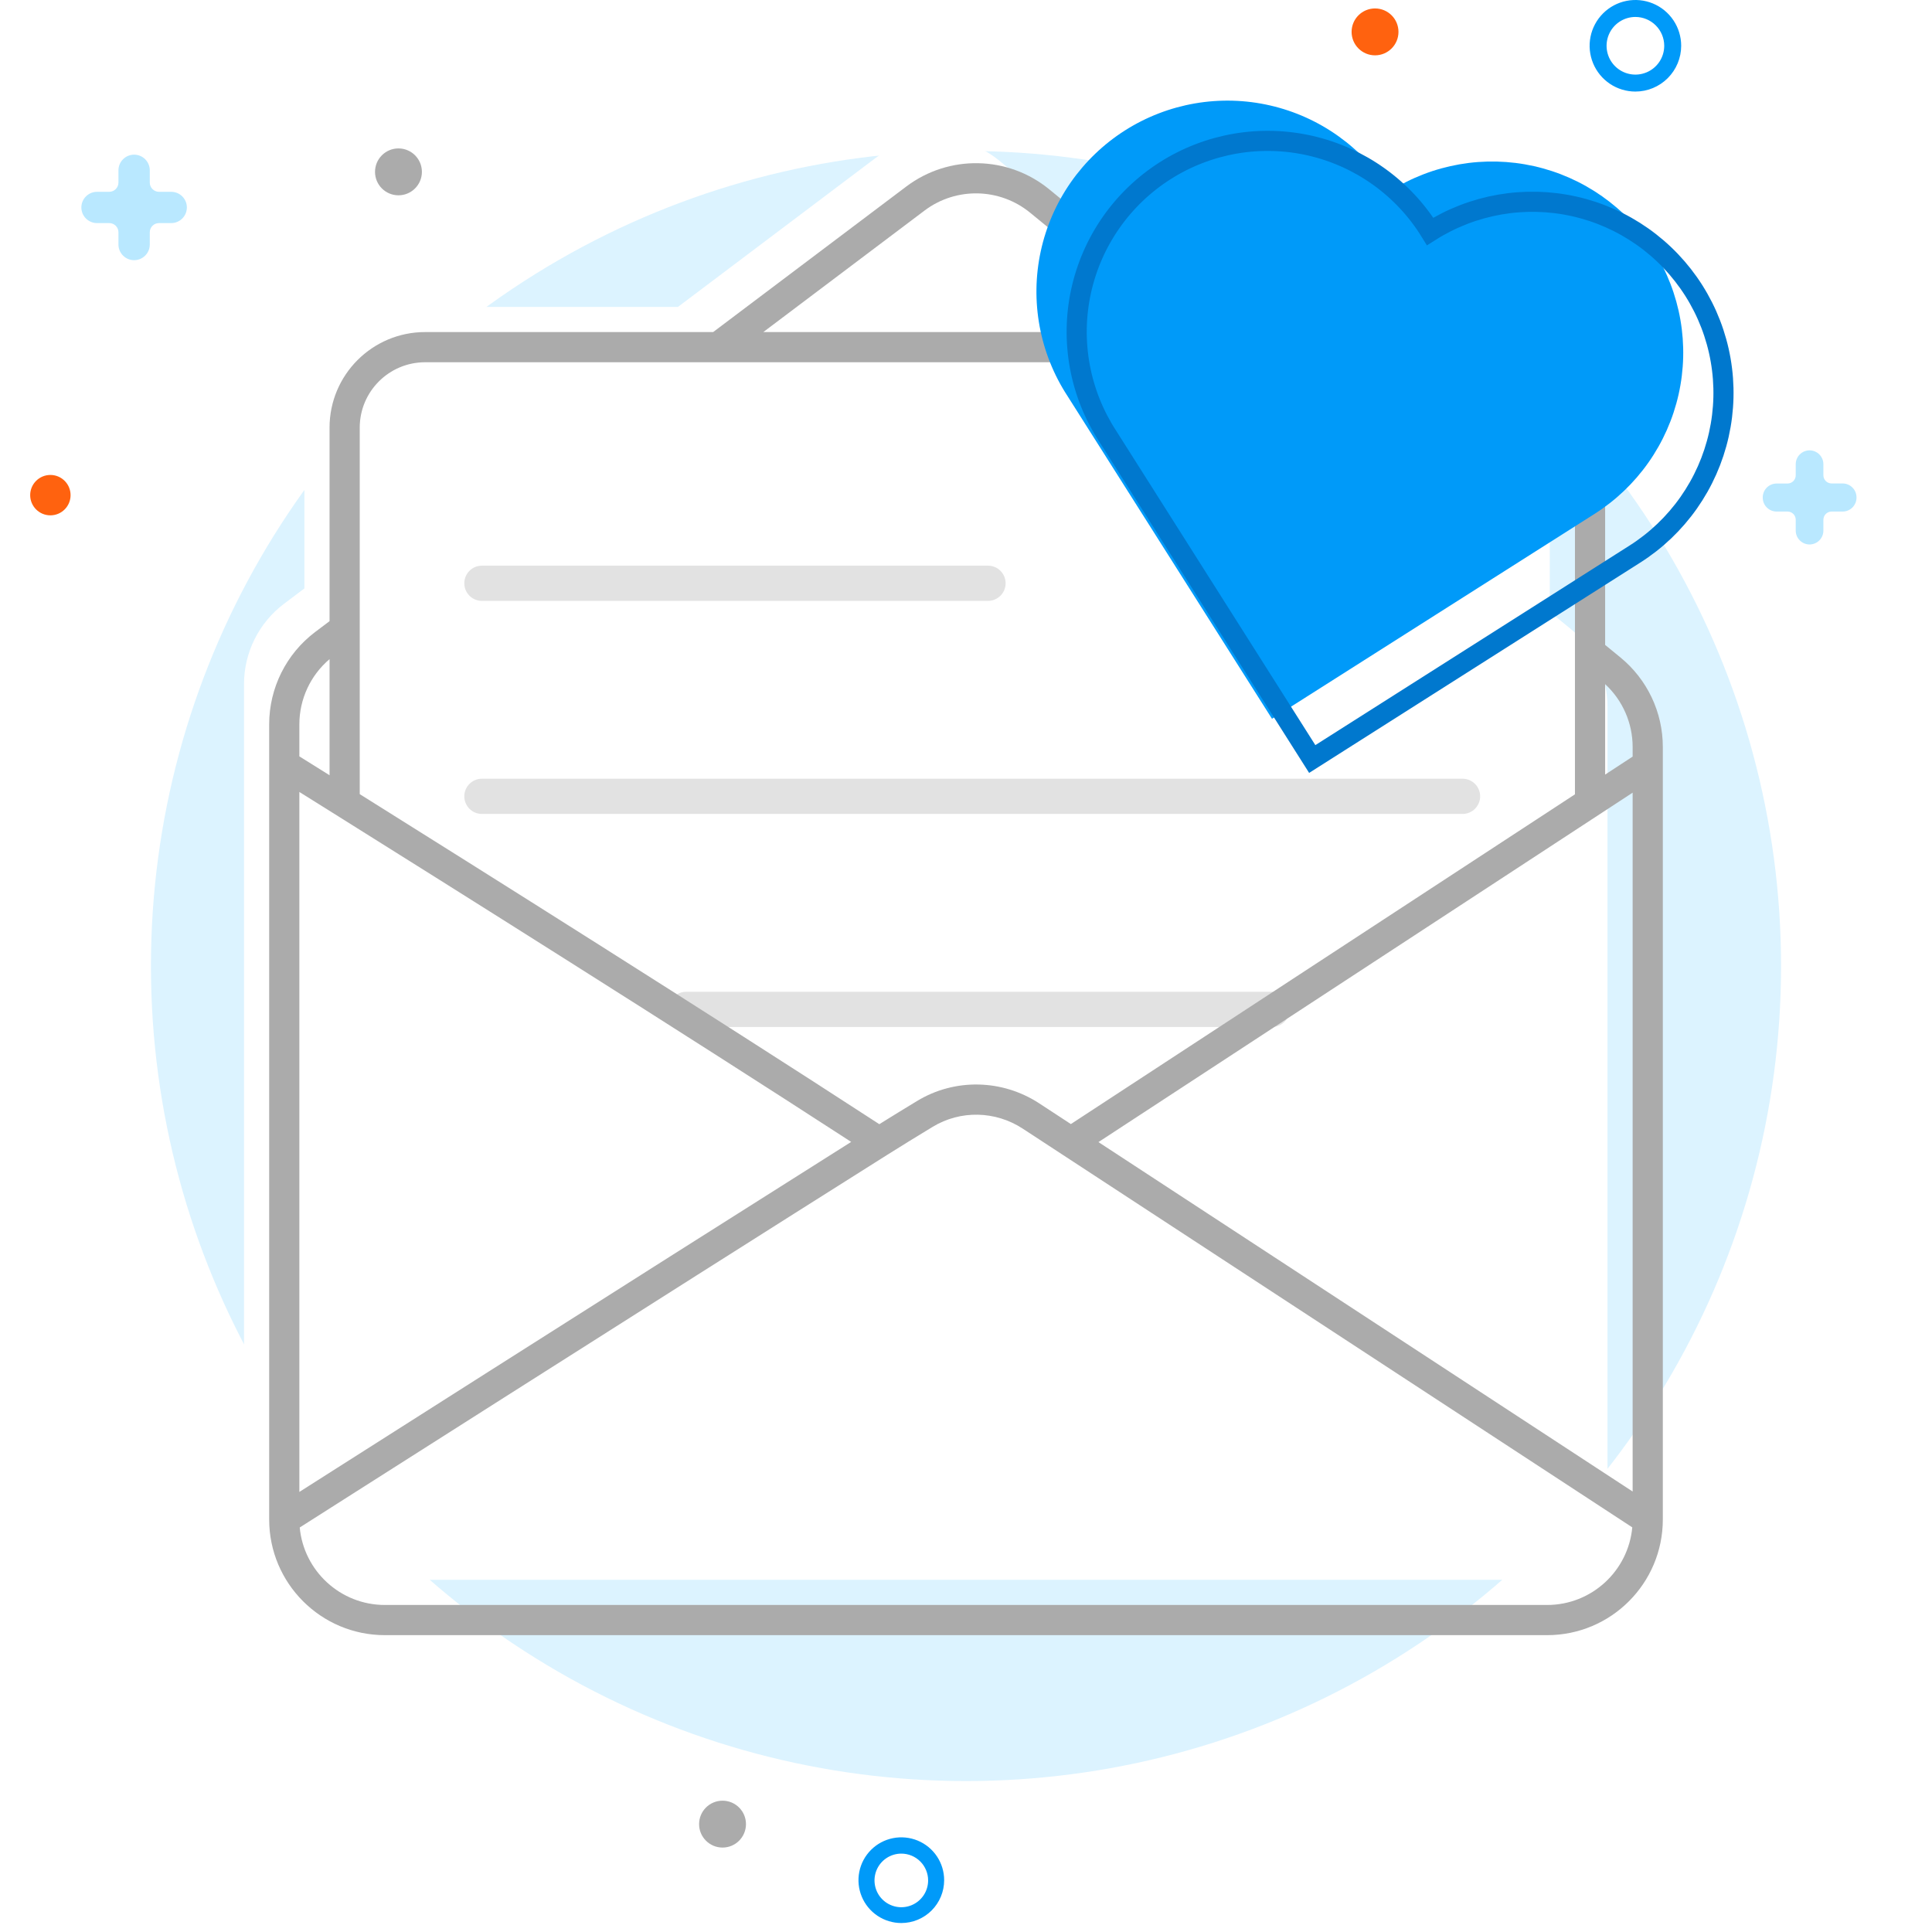 <svg width="192" height="192" viewBox="0 0 192 192" fill="none" xmlns="http://www.w3.org/2000/svg">
<g clip-path="url(#clip0_2944_788)">
<circle cx="96" cy="96" r="81" fill="#DCF3FF"/>
<path d="M5.007 51.214C6.116 51.214 7.014 50.316 7.014 49.207C7.014 48.099 6.116 47.2 5.007 47.2C3.899 47.2 3 48.099 3 49.207C3 50.316 3.899 51.214 5.007 51.214Z" fill="#FF620F"/>
<path d="M162.525 9.099C161.625 9.099 160.745 8.833 159.997 8.333C159.249 7.833 158.666 7.122 158.321 6.291C157.977 5.459 157.887 4.545 158.062 3.662C158.238 2.78 158.671 1.969 159.307 1.333C159.944 0.696 160.754 0.263 161.637 0.087C162.519 -0.088 163.434 0.002 164.266 0.346C165.097 0.691 165.808 1.274 166.307 2.022C166.807 2.77 167.074 3.65 167.074 4.55C167.073 5.756 166.593 6.912 165.74 7.765C164.887 8.618 163.731 9.098 162.525 9.099ZM162.525 1.685C161.958 1.685 161.404 1.853 160.933 2.168C160.462 2.482 160.095 2.93 159.878 3.453C159.661 3.977 159.604 4.553 159.715 5.109C159.825 5.664 160.098 6.175 160.499 6.575C160.899 6.976 161.41 7.249 161.966 7.359C162.521 7.47 163.097 7.413 163.621 7.196C164.144 6.98 164.592 6.612 164.907 6.141C165.221 5.67 165.389 5.116 165.389 4.55C165.388 3.79 165.085 3.063 164.549 2.526C164.012 1.989 163.284 1.686 162.525 1.685Z" fill="#009AF9"/>
<path d="M89.572 191.108C88.73 191.108 87.906 190.858 87.206 190.39C86.506 189.922 85.96 189.257 85.638 188.479C85.316 187.701 85.231 186.845 85.396 186.019C85.56 185.193 85.966 184.435 86.561 183.839C87.156 183.244 87.915 182.838 88.741 182.674C89.567 182.51 90.423 182.594 91.201 182.916C91.979 183.239 92.644 183.784 93.112 184.484C93.58 185.185 93.829 186.008 93.829 186.85C93.829 187.979 93.381 189.062 92.582 189.861C91.784 190.659 90.701 191.108 89.572 191.108ZM89.572 184.21C89.045 184.21 88.53 184.366 88.092 184.659C87.653 184.952 87.312 185.368 87.11 185.855C86.909 186.342 86.856 186.877 86.959 187.394C87.062 187.911 87.315 188.385 87.688 188.758C88.061 189.131 88.535 189.384 89.052 189.487C89.569 189.59 90.104 189.537 90.591 189.336C91.078 189.134 91.494 188.792 91.787 188.354C92.08 187.916 92.236 187.401 92.236 186.874C92.236 186.168 91.955 185.49 91.456 184.99C90.956 184.491 90.278 184.21 89.572 184.21Z" fill="#009AF9"/>
<path d="M71.805 183.609C73.091 183.609 74.134 182.566 74.134 181.279C74.134 179.993 73.091 178.95 71.805 178.95C70.518 178.95 69.475 179.993 69.475 181.279C69.475 182.566 70.518 183.609 71.805 183.609Z" fill="#ABABAB"/>
<path d="M136.65 5.499C137.936 5.499 138.979 4.456 138.979 3.169C138.979 1.882 137.936 0.839 136.65 0.839C135.363 0.839 134.32 1.882 134.32 3.169C134.32 4.456 135.363 5.499 136.65 5.499Z" fill="#FF620F"/>
<path d="M39.598 19.409C40.885 19.409 41.928 18.366 41.928 17.08C41.928 15.793 40.885 14.75 39.598 14.75C38.312 14.75 37.269 15.793 37.269 17.08C37.269 18.366 38.312 19.409 39.598 19.409Z" fill="#ABABAB"/>
<path d="M176.559 48.051H177.642C177.749 48.051 177.855 48.03 177.954 47.989C178.053 47.948 178.143 47.888 178.218 47.813C178.294 47.737 178.354 47.647 178.395 47.548C178.436 47.449 178.457 47.343 178.457 47.236V46.142C178.456 45.96 178.491 45.781 178.56 45.613C178.629 45.445 178.73 45.292 178.857 45.163C178.985 45.035 179.137 44.932 179.304 44.862C179.471 44.792 179.65 44.756 179.832 44.755C180.197 44.756 180.547 44.903 180.804 45.161C181.062 45.42 181.206 45.77 181.206 46.136V47.23C181.206 47.447 181.292 47.654 181.445 47.807C181.598 47.959 181.805 48.045 182.021 48.045H183.116C183.481 48.045 183.832 48.19 184.09 48.448C184.349 48.705 184.495 49.055 184.497 49.42C184.502 49.604 184.47 49.788 184.403 49.96C184.335 50.131 184.234 50.288 184.106 50.42C183.977 50.552 183.823 50.657 183.653 50.729C183.483 50.8 183.301 50.837 183.116 50.837H182.021C181.806 50.837 181.6 50.922 181.447 51.074C181.295 51.225 181.208 51.431 181.206 51.646V52.729C181.206 53.094 181.062 53.444 180.804 53.703C180.547 53.962 180.197 54.108 179.832 54.11C179.648 54.109 179.467 54.072 179.298 54C179.129 53.928 178.976 53.824 178.849 53.692C178.721 53.561 178.62 53.405 178.553 53.235C178.486 53.064 178.453 52.882 178.457 52.698V51.616C178.448 51.406 178.358 51.208 178.206 51.063C178.054 50.918 177.852 50.837 177.642 50.837H176.559C176.193 50.837 175.842 50.692 175.583 50.433C175.324 50.174 175.179 49.823 175.179 49.456C175.175 49.273 175.209 49.091 175.277 48.921C175.345 48.75 175.446 48.595 175.574 48.464C175.703 48.334 175.856 48.23 176.025 48.159C176.194 48.088 176.376 48.051 176.559 48.051Z" fill="#B9E8FF"/>
<path d="M9.642 19.062H10.859C11.101 19.061 11.333 18.963 11.504 18.791C11.675 18.619 11.771 18.387 11.771 18.144V16.927C11.771 16.515 11.935 16.118 12.227 15.826C12.519 15.534 12.915 15.37 13.328 15.37C13.741 15.37 14.137 15.534 14.429 15.826C14.721 16.118 14.885 16.515 14.885 16.927V18.144C14.885 18.387 14.981 18.619 15.152 18.791C15.323 18.963 15.555 19.061 15.797 19.062H17.014C17.426 19.062 17.821 19.226 18.113 19.516C18.405 19.807 18.57 20.201 18.571 20.613C18.571 21.026 18.407 21.422 18.115 21.715C17.823 22.006 17.427 22.171 17.014 22.171H15.797C15.556 22.171 15.323 22.267 15.152 22.438C14.981 22.609 14.885 22.841 14.885 23.083V24.299C14.885 24.712 14.721 25.108 14.429 25.4C14.137 25.692 13.741 25.857 13.328 25.857C13.124 25.857 12.921 25.816 12.732 25.738C12.543 25.66 12.372 25.545 12.227 25.4C12.082 25.256 11.968 25.084 11.889 24.895C11.811 24.706 11.771 24.504 11.771 24.299V23.083C11.771 22.841 11.675 22.609 11.504 22.438C11.333 22.267 11.101 22.171 10.859 22.171H9.642C9.229 22.171 8.833 22.006 8.541 21.715C8.249 21.422 8.085 21.026 8.085 20.613C8.087 20.201 8.251 19.807 8.543 19.516C8.835 19.226 9.23 19.062 9.642 19.062Z" fill="#B9E8FF"/>
<g filter="url(#filter0_i_2944_788)">
<path d="M153.75 161H38.25C32.727 161 28.25 156.523 28.25 151V76V71.986C28.25 68.846 29.724 65.889 32.231 63.999L34.25 62.478V42.5C34.25 38.082 37.832 34.5 42.25 34.5H71.375L90.972 19.731C94.656 16.954 99.762 17.058 103.33 19.983L121.044 34.5H150.017C154.435 34.5 158.017 38.082 158.017 42.5V64.801L160.089 66.499C162.406 68.399 163.75 71.237 163.75 74.234V76V151C163.75 156.523 159.273 161 153.75 161Z" fill="white"/>
</g>
<path fill-rule="evenodd" clip-rule="evenodd" d="M46.142 57.965C46.142 56.998 46.925 56.215 47.892 56.215H98.187C99.154 56.215 99.937 56.998 99.937 57.965C99.937 58.931 99.154 59.715 98.187 59.715H47.892C46.925 59.715 46.142 58.931 46.142 57.965Z" fill="#E2E2E2"/>
<path fill-rule="evenodd" clip-rule="evenodd" d="M46.142 79.138C46.142 78.171 46.925 77.388 47.892 77.388H145.345C146.311 77.388 147.095 78.171 147.095 79.138C147.095 80.104 146.311 80.888 145.345 80.888H47.892C46.925 80.888 46.142 80.104 46.142 79.138Z" fill="#E2E2E2"/>
<path fill-rule="evenodd" clip-rule="evenodd" d="M66.445 100.311C66.445 99.344 67.228 98.561 68.195 98.561H126.41C127.377 98.561 128.16 99.344 128.16 100.311C128.16 101.278 127.377 102.061 126.41 102.061H68.195C67.228 102.061 66.445 101.278 66.445 100.311Z" fill="#E2E2E2"/>
<path fill-rule="evenodd" clip-rule="evenodd" d="M102.379 21.143C99.346 18.657 95.007 18.569 91.875 20.929L75.858 33H116.847L102.379 21.143ZM121.58 33L104.28 18.822C100.177 15.46 94.306 15.34 90.07 18.533L70.873 33H42.25C37.003 33 32.75 37.253 32.75 42.5V61.73L31.329 62.801C28.445 64.974 26.75 68.375 26.75 71.986V151C26.75 157.351 31.899 162.5 38.25 162.5H153.75C160.101 162.5 165.25 157.351 165.25 151V74.234C165.25 70.788 163.705 67.523 161.04 65.339L159.517 64.091V42.5C159.517 37.253 155.263 33 150.017 33H121.58ZM159.517 67.989V76.977L162.25 75.189V74.234C162.25 71.855 161.253 69.593 159.517 67.989ZM162.25 78.774L109.163 113.5L162.25 148.226V78.774ZM162.214 151.788L101.634 112.16C98.923 110.387 95.447 110.309 92.693 111.98C91.186 112.894 89.576 113.882 88.169 114.769C76.749 121.969 61.971 131.343 50.047 138.917C44.085 142.704 38.837 146.041 35.08 148.432C33.201 149.627 31.695 150.585 30.659 151.245L29.787 151.8C30.19 156.119 33.825 159.5 38.25 159.5H153.75C158.179 159.5 161.817 156.113 162.214 151.788ZM29.75 148.267C30.723 147.648 31.979 146.849 33.47 145.9C37.227 143.51 42.476 140.172 48.438 136.385C59.684 129.241 73.472 120.495 84.589 113.481C67.58 102.438 44.293 87.808 33.454 81.022C31.97 80.092 30.719 79.31 29.75 78.705V148.267ZM29.75 75.168C29.99 75.317 30.288 75.504 30.641 75.724C31.208 76.078 31.916 76.521 32.75 77.042V65.505C30.853 67.114 29.75 69.482 29.75 71.986V75.168ZM35.75 78.92C47.127 86.045 70.619 100.812 87.385 111.72C88.598 110.963 89.904 110.163 91.137 109.415C94.894 107.135 99.614 107.254 103.277 109.65L106.422 111.708L156.517 78.939V42.5C156.517 38.91 153.606 36 150.017 36H42.25C38.66 36 35.75 38.91 35.75 42.5V78.92Z" fill="#ABABAB"/>
<g filter="url(#filter1_i_2944_788)">
<path d="M162.455 55.076L130.409 75.43L110.085 43.354C108.712 41.25 107.771 38.895 107.315 36.424C106.859 33.954 106.898 31.417 107.43 28.962C107.962 26.507 108.976 24.182 110.413 22.121C111.851 20.061 113.683 18.306 115.803 16.959C117.924 15.612 120.29 14.7 122.766 14.274C125.242 13.849 127.778 13.919 130.226 14.481C132.675 15.043 134.987 16.085 137.03 17.548C139.073 19.01 140.805 20.863 142.125 23C144.232 21.665 146.58 20.759 149.037 20.331C151.493 19.904 154.01 19.965 156.443 20.51C158.876 21.055 161.178 22.075 163.218 23.51C165.257 24.945 166.993 26.767 168.328 28.873C169.663 30.98 170.57 33.328 170.997 35.785C171.425 38.241 171.364 40.758 170.818 43.191C170.273 45.624 169.254 47.926 167.819 49.966C166.384 52.005 164.561 53.742 162.455 55.076Z" fill="#009AF9"/>
</g>
<path d="M162.455 55.076L130.409 75.43L110.085 43.354C108.712 41.25 107.771 38.895 107.315 36.424C106.859 33.954 106.898 31.417 107.43 28.962C107.962 26.507 108.976 24.182 110.413 22.121C111.851 20.061 113.683 18.306 115.803 16.959C117.924 15.612 120.29 14.7 122.766 14.274C125.242 13.849 127.778 13.919 130.226 14.481C132.675 15.043 134.987 16.085 137.03 17.548C139.073 19.01 140.805 20.863 142.125 23C144.232 21.665 146.58 20.759 149.037 20.331C151.493 19.904 154.01 19.965 156.443 20.51C158.876 21.055 161.178 22.075 163.218 23.51C165.257 24.945 166.993 26.767 168.328 28.873C169.663 30.98 170.57 33.328 170.997 35.785C171.425 38.241 171.364 40.758 170.818 43.191C170.273 45.624 169.254 47.926 167.819 49.966C166.384 52.005 164.561 53.742 162.455 55.076Z" stroke="#0078CE" stroke-width="2"/>
</g>
<defs>
<filter id="filter0_i_2944_788" x="28.25" y="17.717" width="135.5" height="143.283" filterUnits="userSpaceOnUse" color-interpolation-filters="sRGB">
<feFlood flood-opacity="0" result="BackgroundImageFix"/>
<feBlend mode="normal" in="SourceGraphic" in2="BackgroundImageFix" result="shape"/>
<feColorMatrix in="SourceAlpha" type="matrix" values="0 0 0 0 0 0 0 0 0 0 0 0 0 0 0 0 0 0 127 0" result="hardAlpha"/>
<feOffset dx="-4" dy="-4"/>
<feComposite in2="hardAlpha" operator="arithmetic" k2="-1" k3="1"/>
<feColorMatrix type="matrix" values="0 0 0 0 0.965 0 0 0 0 0.965 0 0 0 0 0.965 0 0 0 1 0"/>
<feBlend mode="normal" in2="shape" result="effect1_innerShadow_2944_788"/>
</filter>
<filter id="filter1_i_2944_788" x="106" y="13" width="66.278" height="63.811" filterUnits="userSpaceOnUse" color-interpolation-filters="sRGB">
<feFlood flood-opacity="0" result="BackgroundImageFix"/>
<feBlend mode="normal" in="SourceGraphic" in2="BackgroundImageFix" result="shape"/>
<feColorMatrix in="SourceAlpha" type="matrix" values="0 0 0 0 0 0 0 0 0 0 0 0 0 0 0 0 0 0 127 0" result="hardAlpha"/>
<feOffset dx="-4" dy="-4"/>
<feComposite in2="hardAlpha" operator="arithmetic" k2="-1" k3="1"/>
<feColorMatrix type="matrix" values="0 0 0 0 0 0 0 0 0 0.471 0 0 0 0 0.808 0 0 0 0.25 0"/>
<feBlend mode="normal" in2="shape" result="effect1_innerShadow_2944_788"/>
</filter>
<clipPath id="clip0_2944_788">
<rect width="192" height="192" fill="white"/>
</clipPath>
</defs>
</svg>
